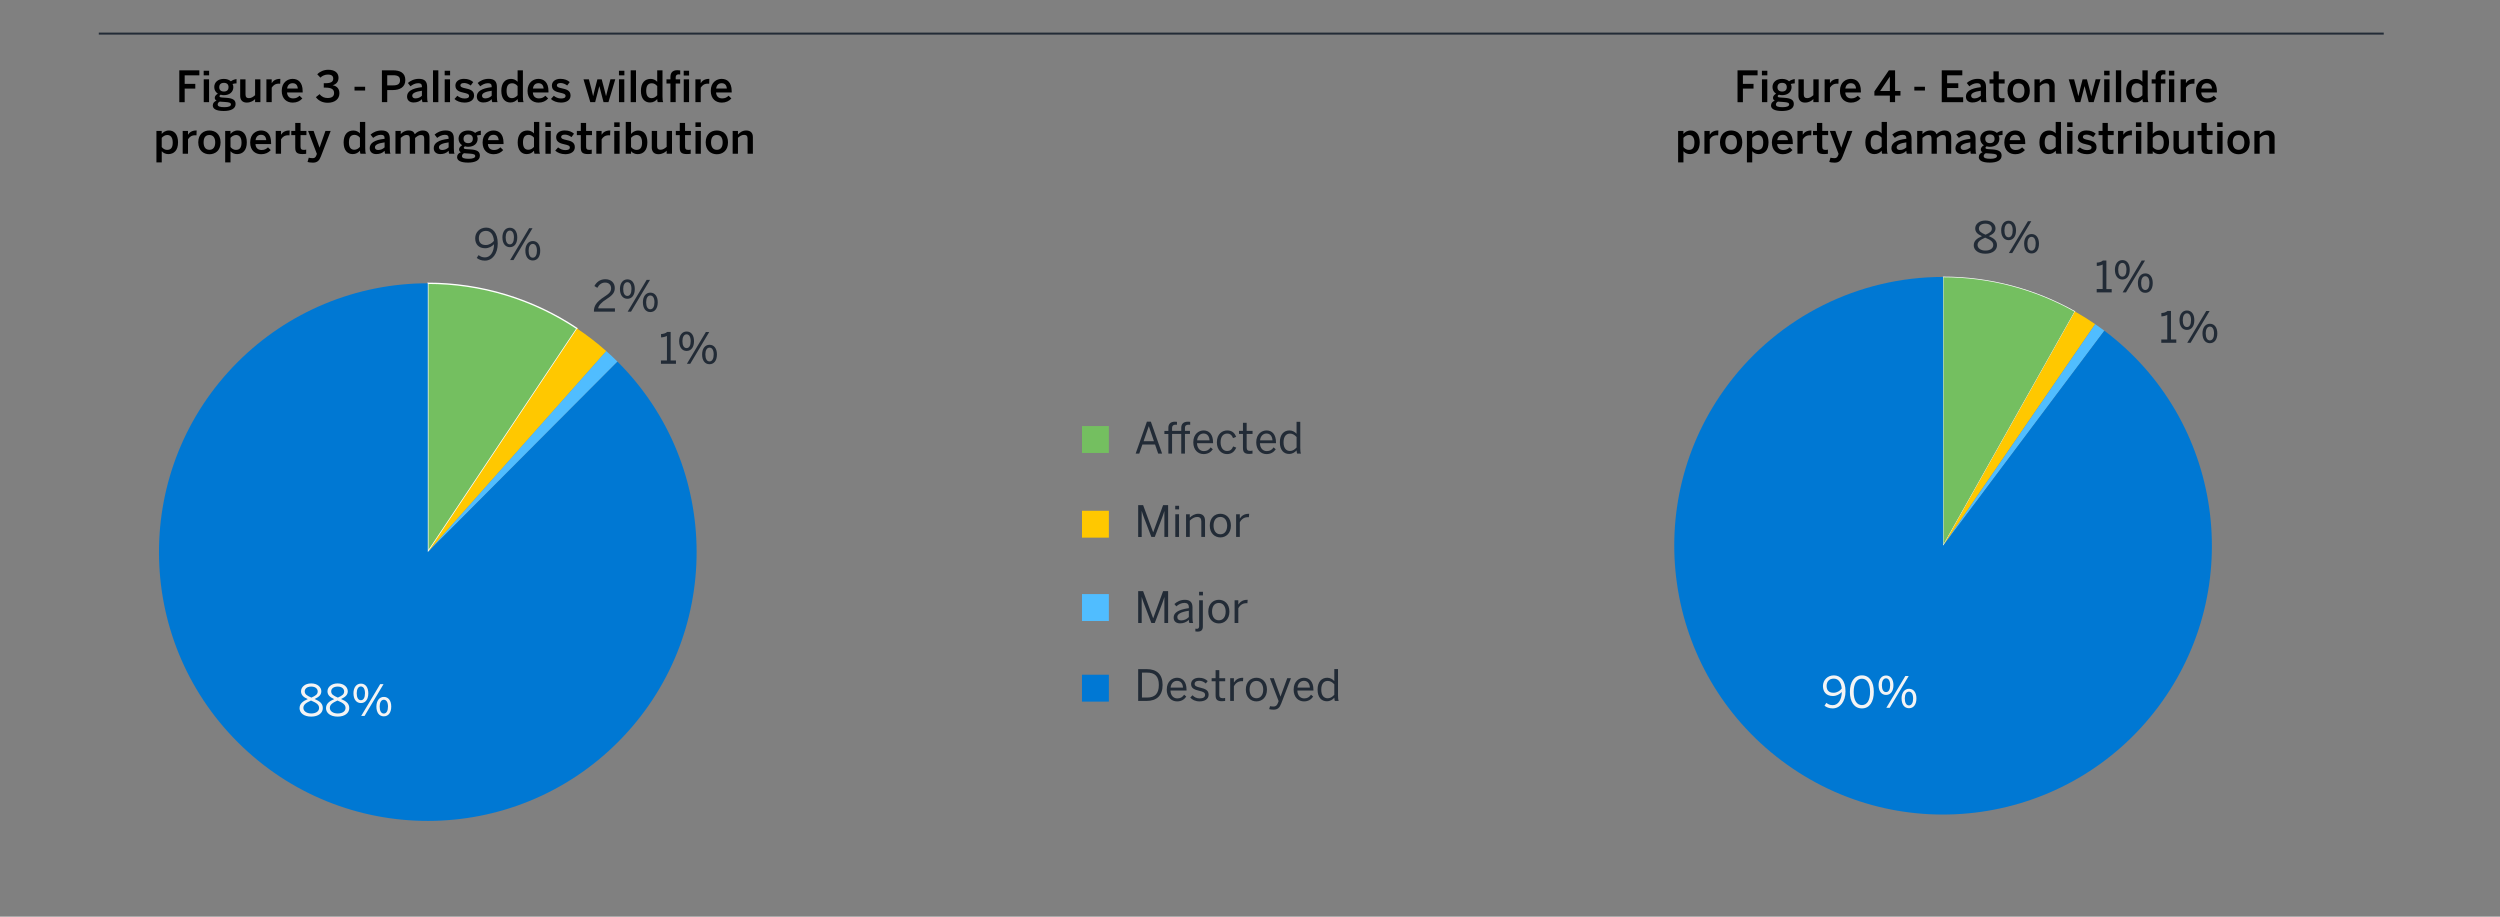 <?xml version="1.0" encoding="UTF-8"?><svg id="a" xmlns="http://www.w3.org/2000/svg" viewBox="0 0 930 341"><rect x="0" y="0" width="930" height="341" fill="#808080" stroke="none"/><defs><style>.b{fill:#222b36;}.c,.d{fill:#74bf60;}.e{fill:#0078d3;}.e,.f,.g,.d{fill-rule:evenodd;}.h{stroke-width:.25px;}.h,.i,.j,.k{fill:none;}.h,.j{stroke:#fff;stroke-linejoin:round;}.j{stroke-width:.5px;}.f,.l{fill:#50bdff;}.g,.m{fill:#ffc800;}.k{stroke:#222b36;stroke-miterlimit:10;stroke-width:.75px;}.n{fill:#0078d4;}.o{fill:#f4f4f4;}</style></defs><rect class="i" x="9.16" y="26.16" width="319.84" height="51.84"/><path d="M66.7,38v-11.84h7.46v1.86h-5.46v3.17h3.95v1.78h-3.95v5.04h-2Z"/><path d="M75.77,28.03v-1.71h2.02v1.71h-2.02ZM75.79,38v-8.5h1.98v8.5h-1.98Z"/><path d="M79.16,39.22c0-.85.53-1.46,1.39-1.79-.43-.22-.66-.58-.66-1.04,0-.64.51-1.17,1.15-1.55-.86-.54-1.34-1.41-1.34-2.45,0-1.74,1.34-3.04,3.57-3.04,1.17,0,2.03.38,2.61.9.54-.43,1.41-.77,2.11-.83v1.6c-.38,0-.93.05-1.49.22.19.3.3.7.3,1.15,0,1.78-1.33,3.02-3.54,3.02-.48,0-.77-.06-1.18-.18-.26.14-.43.32-.43.54,0,.34.22.45.98.51l1.5.1c2.51.16,3.51.83,3.51,2.32,0,1.75-1.76,2.59-4.39,2.59-2.93,0-4.1-.85-4.1-2.08ZM85.9,38.88c0-.61-.43-.83-2.16-.94l-1.47-.1c-.18,0-.34-.02-.51-.05-.56.26-.78.66-.78,1.09,0,.75.86.99,2.59.99,1.44,0,2.34-.38,2.34-.99ZM85.02,32.45c0-1.06-.61-1.63-1.73-1.63s-1.73.59-1.73,1.63.66,1.6,1.74,1.6,1.71-.56,1.71-1.6Z"/><path d="M89.35,35.6v-6.1h1.98v5.63c0,.94.4,1.38,1.26,1.38s1.58-.45,2.3-1.1v-5.91h1.98v8.5h-1.98v-1.15c-.54.58-1.57,1.31-3.1,1.31s-2.45-.88-2.45-2.56Z"/><path d="M99.1,38v-8.5h1.97v1.39h.03c.53-.85,1.44-1.55,3.06-1.55h.13l-.06,1.81c-.1-.02-.42-.03-.53-.03-1.26,0-2.06.59-2.62,1.5v5.38h-1.97Z"/><path d="M104.81,33.76c0-3.23,2.29-4.42,4.05-4.42,1.9,0,3.73,1.14,3.73,4.59v.46h-5.81c.08,1.54,1.02,2.21,2.27,2.21,1.1,0,1.74-.37,2.38-.99l1.04,1.02c-.88.98-2.05,1.54-3.57,1.54-2.13,0-4.1-1.3-4.1-4.42ZM110.78,32.93c-.11-1.3-.75-1.98-1.94-1.98-.96,0-1.84.54-2.03,1.98h3.97Z"/><path d="M117.51,36.14l1.39-1.12c.82,1.07,1.84,1.44,2.98,1.44,1.46,0,2.4-.56,2.4-1.82,0-1.49-1.07-2.05-3.3-2.05h-.54v-1.63h.59c2.32,0,2.93-.69,2.93-1.73,0-.94-.56-1.49-2.03-1.49-1.01,0-2.03.42-2.74,1.14l-1.17-1.25c.98-1.02,2.46-1.68,4.1-1.68,2.54,0,3.81,1.23,3.81,2.99,0,1.42-.8,2.4-2.18,2.77,1.74.35,2.51,1.42,2.51,3.01,0,2.13-1.71,3.51-4.35,3.51-1.87,0-3.39-.72-4.4-2.08Z"/><path d="M131.88,33.68v-1.41h3.95v1.41h-3.95Z"/><path d="M142.07,38v-11.84h4.15c2.56,0,4.56.9,4.56,3.63s-2.19,3.71-4.63,3.71h-2.1v4.5h-1.98ZM144.06,31.76h2.19c1.76,0,2.56-.54,2.56-1.9s-.8-1.87-2.58-1.87h-2.18v3.78Z"/><path d="M151.42,35.95c0-1.84,1.57-3.07,5.54-3.52v-.26c0-.85-.45-1.22-1.39-1.22-1.18,0-2.15.58-2.87,1.15l-.96-1.23c.91-.83,2.34-1.54,4.1-1.54,2.27,0,3.06,1.09,3.06,3.07v3.51c0,1.02.06,1.65.24,2.08h-1.98c-.11-.35-.19-.61-.19-1.09-.86.88-1.87,1.22-3.14,1.22-1.38,0-2.4-.77-2.4-2.18ZM156.95,35.63v-1.87c-2.35.32-3.6.9-3.6,1.82,0,.67.46,1.02,1.18,1.02,1.01,0,1.79-.38,2.42-.98Z"/><path d="M161.08,38v-11.84h1.98v11.84h-1.98Z"/><path d="M165.42,28.03v-1.71h2.02v1.71h-2.02ZM165.43,38v-8.5h1.98v8.5h-1.98Z"/><path d="M169.06,36.83l1.07-1.2c.64.54,1.58,1.01,2.67,1.01s1.7-.27,1.7-.98-.86-.9-1.89-1.14c-1.46-.34-3.2-.72-3.2-2.69,0-1.49,1.28-2.5,3.15-2.5,1.62,0,2.61.46,3.49,1.2l-.94,1.28c-.62-.51-1.63-.93-2.4-.93-1.09,0-1.44.38-1.44.86,0,.69.85.9,1.86,1.12,1.46.32,3.23.69,3.23,2.67,0,1.79-1.62,2.63-3.55,2.63-1.57,0-2.98-.56-3.75-1.34Z"/><path d="M177.37,35.95c0-1.84,1.57-3.07,5.54-3.52v-.26c0-.85-.45-1.22-1.39-1.22-1.18,0-2.15.58-2.87,1.15l-.96-1.23c.91-.83,2.34-1.54,4.1-1.54,2.27,0,3.06,1.09,3.06,3.07v3.51c0,1.02.06,1.65.24,2.08h-1.98c-.11-.35-.19-.61-.19-1.09-.86.88-1.87,1.22-3.14,1.22-1.38,0-2.4-.77-2.4-2.18ZM182.91,35.63v-1.87c-2.35.32-3.6.9-3.6,1.82,0,.67.46,1.02,1.18,1.02,1.01,0,1.79-.38,2.42-.98Z"/><path d="M186.49,33.78c0-2.95,1.46-4.43,3.63-4.43.91,0,1.81.37,2.43,1.07v-4.26h1.97v9.76c0,1.02.06,1.65.26,2.08h-2.03c-.11-.24-.19-.72-.19-1.15-.62.72-1.44,1.28-2.71,1.28-1.94,0-3.36-1.41-3.36-4.35ZM192.55,35.44v-3.41c-.53-.69-1.3-1.06-2-1.06-1.49,0-2.1.96-2.1,2.85s.77,2.69,2.03,2.69c.82,0,1.6-.51,2.06-1.07Z"/><path d="M196.25,33.76c0-3.23,2.29-4.42,4.05-4.42,1.9,0,3.73,1.14,3.73,4.59v.46h-5.81c.08,1.54,1.02,2.21,2.27,2.21,1.1,0,1.74-.37,2.38-.99l1.04,1.02c-.88.98-2.05,1.54-3.57,1.54-2.13,0-4.1-1.3-4.1-4.42ZM202.22,32.93c-.11-1.3-.75-1.98-1.94-1.98-.96,0-1.84.54-2.03,1.98h3.97Z"/><path d="M204.95,36.83l1.07-1.2c.64.54,1.58,1.01,2.67,1.01s1.7-.27,1.7-.98-.86-.9-1.89-1.14c-1.46-.34-3.2-.72-3.2-2.69,0-1.49,1.28-2.5,3.15-2.5,1.62,0,2.61.46,3.49,1.2l-.94,1.28c-.62-.51-1.63-.93-2.4-.93-1.09,0-1.44.38-1.44.86,0,.69.85.9,1.86,1.12,1.46.32,3.23.69,3.23,2.67,0,1.79-1.62,2.63-3.55,2.63-1.57,0-2.98-.56-3.75-1.34Z"/><path d="M219.59,38l-2.53-8.5h2l.93,3.52c.26.96.42,1.62.64,2.71h.03c.26-1.15.4-1.76.67-2.74l.9-3.49h1.6l.94,3.55c.27.94.42,1.58.66,2.67h.03c.26-1.1.4-1.71.67-2.64l.96-3.59h1.79l-2.53,8.5h-1.84l-1.54-5.91h-.03l-1.54,5.91h-1.82Z"/><path d="M230.25,28.03v-1.71h2.02v1.71h-2.02ZM230.26,38v-8.5h1.98v8.5h-1.98Z"/><path d="M234.61,38v-11.84h1.98v11.84h-1.98Z"/><path d="M238.42,33.78c0-2.95,1.46-4.43,3.63-4.43.91,0,1.81.37,2.43,1.07v-4.26h1.97v9.76c0,1.02.06,1.65.26,2.08h-2.03c-.11-.24-.19-.72-.19-1.15-.62.72-1.44,1.28-2.71,1.28-1.94,0-3.36-1.41-3.36-4.35ZM244.49,35.44v-3.41c-.53-.69-1.3-1.06-2-1.06-1.49,0-2.1.96-2.1,2.85s.77,2.69,2.03,2.69c.82,0,1.6-.51,2.06-1.07Z"/><path d="M249.4,38v-6.93h-1.47v-1.57h1.47v-.86c0-1.42.66-2.53,2.54-2.53.38,0,.96.06,1.1.08v1.52c-.14-.03-.42-.05-.59-.05-.7,0-1.09.37-1.09,1.1v.74h1.66v1.57h-1.66v6.93h-1.97ZM254.34,28.11v-1.79h2v1.79h-2ZM254.36,38v-8.5h1.97v8.5h-1.97Z"/><path d="M258.69,38v-8.5h1.97v1.39h.03c.53-.85,1.44-1.55,3.06-1.55h.13l-.06,1.81c-.1-.02-.42-.03-.53-.03-1.26,0-2.06.59-2.62,1.5v5.38h-1.97Z"/><path d="M264.41,33.76c0-3.23,2.29-4.42,4.05-4.42,1.9,0,3.73,1.14,3.73,4.59v.46h-5.81c.08,1.54,1.02,2.21,2.27,2.21,1.1,0,1.74-.37,2.38-.99l1.04,1.02c-.88.98-2.05,1.54-3.57,1.54-2.13,0-4.1-1.3-4.1-4.42ZM270.38,32.93c-.11-1.3-.75-1.98-1.94-1.98-.96,0-1.84.54-2.03,1.98h3.97Z"/><path d="M58.19,60.4v-11.7h1.97v1.12c.56-.67,1.44-1.28,2.71-1.28,1.94,0,3.36,1.46,3.36,4.4s-1.46,4.39-3.63,4.39c-.91,0-1.81-.37-2.43-1.07v4.15h-1.97ZM64.25,52.96c0-1.79-.77-2.74-2.03-2.74-.82,0-1.6.51-2.06,1.07v3.41c.53.69,1.3,1.06,2,1.06,1.49,0,2.1-.91,2.1-2.8Z"/><path d="M67.96,57.2v-8.5h1.97v1.39h.03c.53-.85,1.44-1.55,3.06-1.55h.13l-.06,1.81c-.1-.02-.42-.03-.53-.03-1.26,0-2.06.59-2.62,1.5v5.38h-1.97Z"/><path d="M73.75,52.96c0-3.14,2.06-4.42,4.15-4.42s4.15,1.28,4.15,4.42-2.08,4.42-4.15,4.42-4.15-1.31-4.15-4.42ZM80.06,52.96c0-1.58-.67-2.74-2.16-2.74s-2.16,1.02-2.16,2.74c0,1.62.66,2.77,2.16,2.77,1.42,0,2.16-1.02,2.16-2.77Z"/><path d="M83.77,60.4v-11.7h1.97v1.12c.56-.67,1.44-1.28,2.71-1.28,1.94,0,3.36,1.46,3.36,4.4s-1.46,4.39-3.63,4.39c-.91,0-1.81-.37-2.43-1.07v4.15h-1.97ZM89.84,52.96c0-1.79-.77-2.74-2.03-2.74-.82,0-1.6.51-2.06,1.07v3.41c.53.69,1.3,1.06,2,1.06,1.49,0,2.1-.91,2.1-2.8Z"/><path d="M93.07,52.96c0-3.23,2.29-4.42,4.05-4.42,1.9,0,3.73,1.14,3.73,4.59v.46h-5.81c.08,1.54,1.02,2.21,2.27,2.21,1.1,0,1.74-.37,2.38-.99l1.04,1.02c-.88.98-2.05,1.54-3.57,1.54-2.13,0-4.1-1.3-4.1-4.42ZM99.04,52.13c-.11-1.3-.75-1.98-1.94-1.98-.96,0-1.84.54-2.03,1.98h3.97Z"/><path d="M102.57,57.2v-8.5h1.97v1.39h.03c.53-.85,1.44-1.55,3.06-1.55h.13l-.06,1.81c-.1-.02-.42-.03-.53-.03-1.26,0-2.06.59-2.62,1.5v5.38h-1.97Z"/><path d="M109.83,54.98v-4.71h-1.47v-1.57h1.47v-2.96h1.97v2.96h2.19v1.57h-2.19v4.21c0,.91.27,1.28,1.25,1.28.29,0,.66-.05.85-.11v1.55c-.21.05-.94.11-1.44.11-2.16,0-2.62-.8-2.62-2.34Z"/><path d="M114.41,60.24l.45-1.58c.24.06.75.18,1.44.18s1.07-.27,1.34-.96l.24-.62-3.27-8.55h2.05l2.19,6.19h.03l2.18-6.19h1.95l-3.62,9.43c-.56,1.49-1.3,2.37-2.98,2.37-1.01,0-1.6-.14-2.02-.26Z"/><path d="M127.83,52.98c0-2.95,1.46-4.43,3.63-4.43.91,0,1.81.37,2.43,1.07v-4.26h1.97v9.76c0,1.02.06,1.65.26,2.08h-2.03c-.11-.24-.19-.72-.19-1.15-.62.72-1.44,1.28-2.71,1.28-1.94,0-3.36-1.41-3.36-4.35ZM133.9,54.64v-3.41c-.53-.69-1.3-1.06-2-1.06-1.49,0-2.1.96-2.1,2.85s.77,2.69,2.03,2.69c.82,0,1.6-.51,2.06-1.07Z"/><path d="M137.53,55.15c0-1.84,1.57-3.07,5.54-3.52v-.26c0-.85-.45-1.22-1.39-1.22-1.18,0-2.15.58-2.87,1.15l-.96-1.23c.91-.83,2.34-1.54,4.1-1.54,2.27,0,3.06,1.09,3.06,3.07v3.51c0,1.02.06,1.65.24,2.08h-1.98c-.11-.35-.19-.61-.19-1.09-.86.88-1.87,1.22-3.14,1.22-1.38,0-2.4-.77-2.4-2.18ZM143.07,54.83v-1.87c-2.35.32-3.6.9-3.6,1.82,0,.67.46,1.02,1.18,1.02,1.01,0,1.79-.38,2.42-.98Z"/><path d="M147.11,57.2v-8.5h1.97v1.17c.66-.72,1.62-1.33,2.91-1.33,1.42,0,1.98.56,2.32,1.39.67-.74,1.68-1.39,2.98-1.39,1.73,0,2.48,1.04,2.48,2.56v6.1h-1.97v-5.6c0-.94-.27-1.38-1.2-1.38-.8,0-1.44.45-2.18,1.1v5.87h-1.97v-5.6c0-.94-.27-1.38-1.2-1.38-.78,0-1.44.45-2.18,1.1v5.87h-1.97Z"/><path d="M161.35,55.15c0-1.84,1.57-3.07,5.54-3.52v-.26c0-.85-.45-1.22-1.39-1.22-1.18,0-2.15.58-2.87,1.15l-.96-1.23c.91-.83,2.34-1.54,4.1-1.54,2.27,0,3.06,1.09,3.06,3.07v3.51c0,1.02.06,1.65.24,2.08h-1.98c-.11-.35-.19-.61-.19-1.09-.86.88-1.87,1.22-3.14,1.22-1.38,0-2.4-.77-2.4-2.18ZM166.89,54.83v-1.87c-2.35.32-3.6.9-3.6,1.82,0,.67.46,1.02,1.18,1.02,1.01,0,1.79-.38,2.42-.98Z"/><path d="M170.04,58.42c0-.85.53-1.46,1.39-1.79-.43-.22-.66-.58-.66-1.04,0-.64.51-1.17,1.15-1.55-.86-.54-1.34-1.41-1.34-2.45,0-1.74,1.34-3.04,3.57-3.04,1.17,0,2.03.38,2.61.9.54-.43,1.41-.77,2.11-.83v1.6c-.38,0-.93.05-1.49.22.19.3.3.7.3,1.15,0,1.78-1.33,3.02-3.54,3.02-.48,0-.77-.06-1.18-.18-.26.14-.43.32-.43.54,0,.34.22.45.98.51l1.5.1c2.51.16,3.51.83,3.51,2.32,0,1.75-1.76,2.59-4.39,2.59-2.93,0-4.1-.85-4.1-2.08ZM176.78,58.08c0-.61-.43-.83-2.16-.94l-1.47-.1c-.18,0-.34-.02-.51-.05-.56.26-.78.66-.78,1.09,0,.75.86.99,2.59.99,1.44,0,2.34-.38,2.34-.99ZM175.9,51.65c0-1.06-.61-1.63-1.73-1.63s-1.73.59-1.73,1.63.66,1.6,1.74,1.6,1.71-.56,1.71-1.6Z"/><path d="M179.53,52.96c0-3.23,2.29-4.42,4.05-4.42,1.9,0,3.73,1.14,3.73,4.59v.46h-5.81c.08,1.54,1.02,2.21,2.27,2.21,1.1,0,1.74-.37,2.38-.99l1.04,1.02c-.88.98-2.05,1.54-3.57,1.54-2.13,0-4.1-1.3-4.1-4.42ZM185.5,52.13c-.11-1.3-.75-1.98-1.94-1.98-.96,0-1.84.54-2.03,1.98h3.97Z"/><path d="M192.58,52.98c0-2.95,1.46-4.43,3.63-4.43.91,0,1.81.37,2.43,1.07v-4.26h1.97v9.76c0,1.02.06,1.65.26,2.08h-2.03c-.11-.24-.19-.72-.19-1.15-.62.72-1.44,1.28-2.71,1.28-1.94,0-3.36-1.41-3.36-4.35ZM198.65,54.64v-3.41c-.53-.69-1.3-1.06-2-1.06-1.49,0-2.1.96-2.1,2.85s.77,2.69,2.03,2.69c.82,0,1.6-.51,2.06-1.07Z"/><path d="M202.89,47.23v-1.71h2.02v1.71h-2.02ZM202.91,57.2v-8.5h1.98v8.5h-1.98Z"/><path d="M206.54,56.03l1.07-1.2c.64.54,1.58,1.01,2.67,1.01s1.7-.27,1.7-.98-.86-.9-1.89-1.14c-1.46-.34-3.2-.72-3.2-2.69,0-1.49,1.28-2.5,3.15-2.5,1.62,0,2.61.46,3.49,1.2l-.94,1.28c-.62-.51-1.63-.93-2.4-.93-1.09,0-1.44.38-1.44.86,0,.69.85.9,1.86,1.12,1.46.32,3.23.69,3.23,2.67,0,1.79-1.62,2.63-3.55,2.63-1.57,0-2.98-.56-3.75-1.34Z"/><path d="M216.06,54.98v-4.71h-1.47v-1.57h1.47v-2.96h1.97v2.96h2.19v1.57h-2.19v4.21c0,.91.27,1.28,1.25,1.28.29,0,.66-.05.85-.11v1.55c-.21.05-.94.11-1.44.11-2.16,0-2.62-.8-2.62-2.34Z"/><path d="M221.83,57.2v-8.5h1.97v1.39h.03c.53-.85,1.44-1.55,3.06-1.55h.13l-.06,1.81c-.1-.02-.42-.03-.53-.03-1.26,0-2.06.59-2.62,1.5v5.38h-1.97Z"/><path d="M228.49,47.23v-1.71h2.02v1.71h-2.02ZM228.51,57.2v-8.5h1.98v8.5h-1.98Z"/><path d="M234.75,56.26v.94h-1.97v-11.84h1.97v4.47c.56-.67,1.44-1.28,2.71-1.28,1.94,0,3.36,1.46,3.36,4.4s-1.46,4.39-3.63,4.39c-.91,0-1.81-.37-2.43-1.07ZM238.84,52.96c0-1.79-.77-2.74-2.03-2.74-.82,0-1.6.51-2.06,1.07v3.41c.53.69,1.3,1.06,2,1.06,1.49,0,2.1-.91,2.1-2.8Z"/><path d="M242.46,54.8v-6.1h1.98v5.63c0,.94.4,1.38,1.26,1.38s1.58-.45,2.3-1.1v-5.91h1.98v8.5h-1.98v-1.15c-.54.58-1.57,1.31-3.1,1.31s-2.45-.88-2.45-2.56Z"/><path d="M252.87,54.98v-4.71h-1.47v-1.57h1.47v-2.96h1.97v2.96h2.19v1.57h-2.19v4.21c0,.91.27,1.28,1.25,1.28.29,0,.66-.05.85-.11v1.55c-.21.05-.94.11-1.44.11-2.16,0-2.62-.8-2.62-2.34Z"/><path d="M258.71,47.23v-1.71h2.02v1.71h-2.02ZM258.73,57.2v-8.5h1.98v8.5h-1.98Z"/><path d="M262.52,52.96c0-3.14,2.06-4.42,4.15-4.42s4.15,1.28,4.15,4.42-2.08,4.42-4.15,4.42-4.15-1.31-4.15-4.42ZM268.83,52.96c0-1.58-.67-2.74-2.16-2.74s-2.16,1.02-2.16,2.74c0,1.62.66,2.77,2.16,2.77,1.42,0,2.16-1.02,2.16-2.77Z"/><path d="M272.55,57.2v-8.5h1.97v1.36c.64-.74,1.63-1.52,3.04-1.52,1.55,0,2.51.8,2.51,2.48v6.18h-1.97v-5.62c0-.93-.38-1.41-1.28-1.41s-1.58.43-2.3,1.1v5.92h-1.97Z"/><rect class="i" x="575.24" y="26.16" width="319.84" height="49.84"/><path d="M646.36,38v-11.84h7.46v1.86h-5.46v3.17h3.95v1.78h-3.95v5.04h-2Z"/><path d="M655.43,28.03v-1.71h2.02v1.71h-2.02ZM655.45,38v-8.5h1.98v8.5h-1.98Z"/><path d="M658.82,39.22c0-.85.53-1.46,1.39-1.79-.43-.22-.66-.58-.66-1.04,0-.64.51-1.17,1.15-1.55-.86-.54-1.34-1.41-1.34-2.45,0-1.74,1.34-3.04,3.57-3.04,1.17,0,2.03.38,2.61.9.54-.43,1.41-.77,2.11-.83v1.6c-.38,0-.93.05-1.49.22.19.3.3.7.3,1.15,0,1.78-1.33,3.02-3.54,3.02-.48,0-.77-.06-1.18-.18-.26.14-.43.32-.43.54,0,.34.22.45.98.51l1.5.1c2.51.16,3.51.83,3.51,2.32,0,1.75-1.76,2.59-4.39,2.59-2.93,0-4.1-.85-4.1-2.08ZM665.56,38.88c0-.61-.43-.83-2.16-.94l-1.47-.1c-.18,0-.34-.02-.51-.05-.56.26-.78.66-.78,1.09,0,.75.86.99,2.59.99,1.44,0,2.34-.38,2.34-.99ZM664.68,32.45c0-1.06-.61-1.63-1.73-1.63s-1.73.59-1.73,1.63.66,1.6,1.75,1.6,1.71-.56,1.71-1.6Z"/><path d="M669.02,35.6v-6.1h1.99v5.63c0,.94.4,1.38,1.26,1.38s1.58-.45,2.3-1.1v-5.91h1.98v8.5h-1.98v-1.15c-.54.58-1.57,1.31-3.11,1.31s-2.45-.88-2.45-2.56Z"/><path d="M678.76,38v-8.5h1.97v1.39h.03c.53-.85,1.44-1.55,3.06-1.55h.13l-.06,1.81c-.1-.02-.42-.03-.53-.03-1.26,0-2.06.59-2.62,1.5v5.38h-1.97Z"/><path d="M684.47,33.76c0-3.23,2.29-4.42,4.05-4.42,1.9,0,3.73,1.14,3.73,4.59v.46h-5.81c.08,1.54,1.02,2.21,2.27,2.21,1.1,0,1.74-.37,2.38-.99l1.04,1.02c-.88.98-2.05,1.54-3.57,1.54-2.13,0-4.1-1.3-4.1-4.42ZM690.44,32.93c-.11-1.3-.75-1.98-1.94-1.98-.96,0-1.84.54-2.03,1.98h3.97Z"/><path d="M703.03,38v-2.43h-5.76v-1.57l5.39-7.84h2.31v7.68h2v1.73h-2v2.43h-1.94ZM699.43,33.84h3.6v-5.3h-.03l-3.57,5.3Z"/><path d="M712.13,33.68v-1.41h3.95v1.41h-3.95Z"/><path d="M722.33,38v-11.84h7.65v1.86h-5.65v2.95h4.15v1.78h-4.15v3.44h5.97v1.82h-7.97Z"/><path d="M731.32,35.95c0-1.84,1.57-3.07,5.54-3.52v-.26c0-.85-.45-1.22-1.39-1.22-1.18,0-2.15.58-2.87,1.15l-.96-1.23c.91-.83,2.34-1.54,4.1-1.54,2.27,0,3.06,1.09,3.06,3.07v3.51c0,1.02.06,1.65.24,2.08h-1.99c-.11-.35-.19-.61-.19-1.09-.87.88-1.87,1.22-3.14,1.22-1.38,0-2.4-.77-2.4-2.18ZM736.86,35.63v-1.87c-2.35.32-3.6.9-3.6,1.82,0,.67.46,1.02,1.18,1.02,1.01,0,1.79-.38,2.42-.98Z"/><path d="M741.57,35.78v-4.71h-1.47v-1.57h1.47v-2.96h1.97v2.96h2.19v1.57h-2.19v4.21c0,.91.27,1.28,1.25,1.28.29,0,.66-.05.85-.11v1.55c-.21.05-.94.11-1.44.11-2.16,0-2.62-.8-2.62-2.34Z"/><path d="M746.79,33.76c0-3.14,2.06-4.42,4.15-4.42s4.15,1.28,4.15,4.42-2.08,4.42-4.15,4.42-4.15-1.31-4.15-4.42ZM753.1,33.76c0-1.58-.67-2.74-2.16-2.74s-2.16,1.02-2.16,2.74c0,1.62.66,2.77,2.16,2.77,1.42,0,2.16-1.02,2.16-2.77Z"/><path d="M756.82,38v-8.5h1.97v1.36c.64-.74,1.63-1.52,3.04-1.52,1.55,0,2.51.8,2.51,2.48v6.18h-1.97v-5.62c0-.93-.38-1.41-1.28-1.41s-1.58.43-2.3,1.1v5.92h-1.97Z"/><path d="M772.09,38l-2.53-8.5h2l.93,3.52c.26.96.42,1.62.64,2.71h.03c.26-1.15.4-1.76.67-2.74l.9-3.49h1.6l.94,3.55c.27.94.42,1.58.66,2.67h.03c.26-1.1.4-1.71.67-2.64l.96-3.59h1.79l-2.53,8.5h-1.84l-1.54-5.91h-.03l-1.54,5.91h-1.83Z"/><path d="M782.74,28.03v-1.71h2.02v1.71h-2.02ZM782.76,38v-8.5h1.98v8.5h-1.98Z"/><path d="M787.11,38v-11.84h1.98v11.84h-1.98Z"/><path d="M790.92,33.78c0-2.95,1.46-4.43,3.63-4.43.91,0,1.81.37,2.43,1.07v-4.26h1.97v9.76c0,1.02.06,1.65.26,2.08h-2.03c-.11-.24-.19-.72-.19-1.15-.62.72-1.44,1.28-2.71,1.28-1.94,0-3.36-1.41-3.36-4.35ZM796.98,35.44v-3.41c-.53-.69-1.3-1.06-2-1.06-1.49,0-2.1.96-2.1,2.85s.77,2.69,2.03,2.69c.82,0,1.6-.51,2.06-1.07Z"/><path d="M801.89,38v-6.93h-1.47v-1.57h1.47v-.86c0-1.42.66-2.53,2.54-2.53.38,0,.96.06,1.1.08v1.52c-.14-.03-.42-.05-.59-.05-.7,0-1.09.37-1.09,1.1v.74h1.67v1.57h-1.67v6.93h-1.97ZM806.84,28.11v-1.79h2v1.79h-2ZM806.86,38v-8.5h1.97v8.5h-1.97Z"/><path d="M811.19,38v-8.5h1.97v1.39h.03c.53-.85,1.44-1.55,3.06-1.55h.13l-.06,1.81c-.1-.02-.42-.03-.53-.03-1.26,0-2.07.59-2.62,1.5v5.38h-1.97Z"/><path d="M816.9,33.76c0-3.23,2.29-4.42,4.05-4.42,1.91,0,3.73,1.14,3.73,4.59v.46h-5.81c.08,1.54,1.02,2.21,2.27,2.21,1.1,0,1.75-.37,2.38-.99l1.04,1.02c-.88.98-2.05,1.54-3.57,1.54-2.13,0-4.1-1.3-4.1-4.42ZM822.87,32.93c-.11-1.3-.75-1.98-1.94-1.98-.96,0-1.84.54-2.03,1.98h3.97Z"/><path d="M624.26,60.4v-11.7h1.97v1.12c.56-.67,1.44-1.28,2.71-1.28,1.94,0,3.36,1.46,3.36,4.4s-1.46,4.39-3.63,4.39c-.91,0-1.81-.37-2.43-1.07v4.15h-1.97ZM630.33,52.96c0-1.79-.77-2.74-2.03-2.74-.82,0-1.6.51-2.07,1.07v3.41c.53.69,1.3,1.06,2,1.06,1.49,0,2.1-.91,2.1-2.8Z"/><path d="M634.04,57.2v-8.5h1.97v1.39h.03c.53-.85,1.44-1.55,3.06-1.55h.13l-.06,1.81c-.1-.02-.42-.03-.53-.03-1.26,0-2.07.59-2.62,1.5v5.38h-1.97Z"/><path d="M639.83,52.96c0-3.14,2.07-4.42,4.15-4.42s4.15,1.28,4.15,4.42-2.08,4.42-4.15,4.42-4.15-1.31-4.15-4.42ZM646.14,52.96c0-1.58-.67-2.74-2.16-2.74s-2.16,1.02-2.16,2.74c0,1.62.66,2.77,2.16,2.77,1.42,0,2.16-1.02,2.16-2.77Z"/><path d="M649.85,60.4v-11.7h1.97v1.12c.56-.67,1.44-1.28,2.71-1.28,1.94,0,3.36,1.46,3.36,4.4s-1.46,4.39-3.63,4.39c-.91,0-1.81-.37-2.43-1.07v4.15h-1.97ZM655.92,52.96c0-1.79-.77-2.74-2.03-2.74-.82,0-1.6.51-2.07,1.07v3.41c.53.69,1.3,1.06,2,1.06,1.49,0,2.1-.91,2.1-2.8Z"/><path d="M659.14,52.96c0-3.23,2.29-4.42,4.05-4.42,1.9,0,3.73,1.14,3.73,4.59v.46h-5.81c.08,1.54,1.02,2.21,2.27,2.21,1.1,0,1.74-.37,2.38-.99l1.04,1.02c-.88.98-2.05,1.54-3.57,1.54-2.13,0-4.1-1.3-4.1-4.42ZM665.12,52.13c-.11-1.3-.75-1.98-1.94-1.98-.96,0-1.84.54-2.03,1.98h3.97Z"/><path d="M668.65,57.2v-8.5h1.97v1.39h.03c.53-.85,1.44-1.55,3.06-1.55h.13l-.06,1.81c-.1-.02-.42-.03-.53-.03-1.26,0-2.06.59-2.62,1.5v5.38h-1.97Z"/><path d="M675.91,54.98v-4.71h-1.47v-1.57h1.47v-2.96h1.97v2.96h2.19v1.57h-2.19v4.21c0,.91.27,1.28,1.25,1.28.29,0,.66-.05.85-.11v1.55c-.21.05-.94.11-1.44.11-2.16,0-2.62-.8-2.62-2.34Z"/><path d="M680.49,60.24l.45-1.58c.24.06.75.18,1.44.18s1.07-.27,1.34-.96l.24-.62-3.27-8.55h2.05l2.19,6.19h.03l2.18-6.19h1.95l-3.62,9.43c-.56,1.49-1.3,2.37-2.98,2.37-1.01,0-1.6-.14-2.02-.26Z"/><path d="M693.91,52.98c0-2.95,1.46-4.43,3.63-4.43.91,0,1.81.37,2.43,1.07v-4.26h1.97v9.76c0,1.02.06,1.65.26,2.08h-2.03c-.11-.24-.19-.72-.19-1.15-.62.72-1.44,1.28-2.71,1.28-1.94,0-3.36-1.41-3.36-4.35ZM699.98,54.64v-3.41c-.53-.69-1.3-1.06-2-1.06-1.49,0-2.1.96-2.1,2.85s.77,2.69,2.03,2.69c.82,0,1.6-.51,2.06-1.07Z"/><path d="M703.61,55.15c0-1.84,1.57-3.07,5.54-3.52v-.26c0-.85-.45-1.22-1.39-1.22-1.18,0-2.15.58-2.87,1.15l-.96-1.23c.91-.83,2.34-1.54,4.1-1.54,2.27,0,3.06,1.09,3.06,3.07v3.51c0,1.02.06,1.65.24,2.08h-1.99c-.11-.35-.19-.61-.19-1.09-.87.88-1.87,1.22-3.14,1.22-1.38,0-2.4-.77-2.4-2.18ZM709.15,54.83v-1.87c-2.35.32-3.6.9-3.6,1.82,0,.67.46,1.02,1.18,1.02,1.01,0,1.79-.38,2.42-.98Z"/><path d="M713.19,57.2v-8.5h1.97v1.17c.66-.72,1.62-1.33,2.91-1.33,1.42,0,1.98.56,2.32,1.39.67-.74,1.68-1.39,2.98-1.39,1.73,0,2.48,1.04,2.48,2.56v6.1h-1.97v-5.6c0-.94-.27-1.38-1.2-1.38-.8,0-1.44.45-2.18,1.1v5.87h-1.97v-5.6c0-.94-.27-1.38-1.2-1.38-.78,0-1.44.45-2.18,1.1v5.87h-1.97Z"/><path d="M727.43,55.15c0-1.84,1.57-3.07,5.54-3.52v-.26c0-.85-.45-1.22-1.39-1.22-1.18,0-2.15.58-2.87,1.15l-.96-1.23c.91-.83,2.34-1.54,4.1-1.54,2.27,0,3.06,1.09,3.06,3.07v3.51c0,1.02.06,1.65.24,2.08h-1.99c-.11-.35-.19-.61-.19-1.09-.87.88-1.87,1.22-3.14,1.22-1.38,0-2.4-.77-2.4-2.18ZM732.97,54.83v-1.87c-2.35.32-3.6.9-3.6,1.82,0,.67.46,1.02,1.18,1.02,1.01,0,1.79-.38,2.42-.98Z"/><path d="M736.12,58.42c0-.85.53-1.46,1.39-1.79-.43-.22-.66-.58-.66-1.04,0-.64.51-1.17,1.15-1.55-.86-.54-1.34-1.41-1.34-2.45,0-1.74,1.34-3.04,3.57-3.04,1.17,0,2.03.38,2.61.9.54-.43,1.41-.77,2.11-.83v1.6c-.38,0-.93.05-1.49.22.19.3.3.7.3,1.15,0,1.78-1.33,3.02-3.54,3.02-.48,0-.77-.06-1.18-.18-.26.14-.43.32-.43.54,0,.34.22.45.98.51l1.5.1c2.51.16,3.51.83,3.51,2.32,0,1.75-1.76,2.59-4.39,2.59-2.93,0-4.1-.85-4.1-2.08ZM742.86,58.08c0-.61-.43-.83-2.16-.94l-1.47-.1c-.18,0-.34-.02-.51-.05-.56.26-.78.66-.78,1.09,0,.75.86.99,2.59.99,1.44,0,2.34-.38,2.34-.99ZM741.98,51.65c0-1.06-.61-1.63-1.73-1.63s-1.73.59-1.73,1.63.66,1.6,1.75,1.6,1.71-.56,1.71-1.6Z"/><path d="M745.61,52.96c0-3.23,2.29-4.42,4.05-4.42,1.9,0,3.73,1.14,3.73,4.59v.46h-5.81c.08,1.54,1.02,2.21,2.27,2.21,1.1,0,1.74-.37,2.38-.99l1.04,1.02c-.88.98-2.05,1.54-3.57,1.54-2.13,0-4.1-1.3-4.1-4.42ZM751.58,52.13c-.11-1.3-.75-1.98-1.94-1.98-.96,0-1.84.54-2.03,1.98h3.97Z"/><path d="M758.66,52.98c0-2.95,1.46-4.43,3.63-4.43.91,0,1.81.37,2.43,1.07v-4.26h1.97v9.76c0,1.02.06,1.65.26,2.08h-2.03c-.11-.24-.19-.72-.19-1.15-.62.72-1.44,1.28-2.71,1.28-1.94,0-3.36-1.41-3.36-4.35ZM764.73,54.64v-3.41c-.53-.69-1.3-1.06-2-1.06-1.49,0-2.1.96-2.1,2.85s.77,2.69,2.03,2.69c.82,0,1.6-.51,2.06-1.07Z"/><path d="M768.97,47.23v-1.71h2.02v1.71h-2.02ZM768.98,57.2v-8.5h1.98v8.5h-1.98Z"/><path d="M772.62,56.03l1.07-1.2c.64.54,1.58,1.01,2.67,1.01s1.7-.27,1.7-.98-.86-.9-1.89-1.14c-1.46-.34-3.2-.72-3.2-2.69,0-1.49,1.28-2.5,3.15-2.5,1.62,0,2.61.46,3.49,1.2l-.94,1.28c-.62-.51-1.63-.93-2.4-.93-1.09,0-1.44.38-1.44.86,0,.69.85.9,1.86,1.12,1.46.32,3.23.69,3.23,2.67,0,1.79-1.62,2.63-3.55,2.63-1.57,0-2.98-.56-3.75-1.34Z"/><path d="M782.14,54.98v-4.71h-1.47v-1.57h1.47v-2.96h1.97v2.96h2.19v1.57h-2.19v4.21c0,.91.27,1.28,1.25,1.28.29,0,.66-.05.85-.11v1.55c-.21.05-.94.11-1.44.11-2.16,0-2.62-.8-2.62-2.34Z"/><path d="M787.91,57.2v-8.5h1.97v1.39h.03c.53-.85,1.44-1.55,3.06-1.55h.13l-.06,1.81c-.1-.02-.42-.03-.53-.03-1.26,0-2.06.59-2.62,1.5v5.38h-1.97Z"/><path d="M794.57,47.23v-1.71h2.02v1.71h-2.02ZM794.58,57.2v-8.5h1.99v8.5h-1.99Z"/><path d="M800.82,56.26v.94h-1.97v-11.84h1.97v4.47c.56-.67,1.44-1.28,2.71-1.28,1.94,0,3.36,1.46,3.36,4.4s-1.46,4.39-3.63,4.39c-.91,0-1.81-.37-2.43-1.07ZM804.92,52.96c0-1.79-.77-2.74-2.03-2.74-.82,0-1.6.51-2.07,1.07v3.41c.53.69,1.3,1.06,2,1.06,1.49,0,2.1-.91,2.1-2.8Z"/><path d="M808.54,54.8v-6.1h1.99v5.63c0,.94.4,1.38,1.26,1.38s1.58-.45,2.3-1.1v-5.91h1.98v8.5h-1.98v-1.15c-.54.58-1.57,1.31-3.11,1.31s-2.45-.88-2.45-2.56Z"/><path d="M818.95,54.98v-4.71h-1.47v-1.57h1.47v-2.96h1.97v2.96h2.19v1.57h-2.19v4.21c0,.91.27,1.28,1.25,1.28.29,0,.66-.05.85-.11v1.55c-.21.05-.94.11-1.44.11-2.16,0-2.62-.8-2.62-2.34Z"/><path d="M824.79,47.23v-1.71h2.02v1.71h-2.02ZM824.81,57.2v-8.5h1.99v8.5h-1.99Z"/><path d="M828.6,52.96c0-3.14,2.07-4.42,4.15-4.42s4.15,1.28,4.15,4.42-2.08,4.42-4.15,4.42-4.15-1.31-4.15-4.42ZM834.91,52.96c0-1.58-.67-2.74-2.16-2.74s-2.16,1.02-2.16,2.74c0,1.62.66,2.77,2.16,2.77,1.42,0,2.16-1.02,2.16-2.77Z"/><path d="M838.63,57.2v-8.5h1.97v1.36c.64-.74,1.63-1.52,3.04-1.52,1.55,0,2.51.8,2.51,2.48v6.18h-1.97v-5.62c0-.93-.38-1.41-1.28-1.41s-1.58.43-2.3,1.1v5.92h-1.97Z"/><line class="k" x1="36.75" y1="12.5" x2="886.75" y2="12.5"/><path class="d" d="M159.14,105.38c19.76,0,39.08,5.85,55.52,16.83l-55.52,83.17v-100h0Z"/><path class="j" d="M159.14,105.38c19.76,0,39.08,5.85,55.52,16.83l-55.52,83.17v-100h0Z"/><path class="g" d="M214.66,122.21c3.82,2.55,7.46,5.36,10.89,8.41l-66.4,74.77,55.52-83.17h0Z"/><path class="f" d="M225.55,130.61c1.42,1.27,2.81,2.57,4.16,3.92l-70.57,70.85,66.4-74.77h0Z"/><path class="e" d="M159.14,205.38l70.57-70.85h0c39.13,38.97,39.26,102.29.28,141.42-38.97,39.13-102.29,39.26-141.42.28-39.13-38.97-39.26-102.29-.28-141.42,18.77-18.84,44.26-29.43,70.85-29.43"/><path class="b" d="M177.35,95.94l.69-1.04c.64.5,1.3.85,2.38.85,2.05,0,3.33-2.08,3.36-4.9-.77.8-1.86,1.5-3.3,1.5-2.4,0-3.71-1.49-3.71-3.71s1.7-3.97,4.08-3.97,4.31,1.9,4.31,5.94c0,3.81-2.03,6.35-4.79,6.35-1.36,0-2.37-.46-3.03-1.02ZM183.75,89.59c-.21-2.59-1.42-3.7-2.98-3.7s-2.64.99-2.64,2.72c0,1.47.72,2.54,2.58,2.54,1.23,0,2.38-.69,3.04-1.57Z"/><path class="b" d="M186.89,88.37c0-2.22,1.09-3.65,2.79-3.65s2.74,1.41,2.74,3.6-1.01,3.63-2.75,3.63-2.77-1.46-2.77-3.59ZM191.19,88.36c0-1.57-.54-2.58-1.54-2.58s-1.54,1.07-1.54,2.54c0,1.57.53,2.58,1.55,2.58s1.52-1.07,1.52-2.54ZM189.77,96.74l7.07-11.84h1.25l-7.07,11.84h-1.25ZM195.43,93.32c0-2.23,1.09-3.65,2.79-3.65s2.74,1.41,2.74,3.6-1.02,3.63-2.77,3.63-2.75-1.47-2.75-3.59ZM199.74,93.29c0-1.57-.54-2.56-1.55-2.56s-1.54,1.07-1.54,2.54c0,1.57.53,2.59,1.55,2.59s1.54-1.1,1.54-2.58Z"/><path class="b" d="M220.94,115.94v-.26c0-1.71.77-3.31,3.89-5.31,1.78-1.14,2.5-1.86,2.5-3.12s-.82-2.13-2.23-2.13c-1.22,0-2.19.67-2.9,1.95l-1.09-.67c.86-1.57,2.21-2.53,4.05-2.53,2.19,0,3.54,1.34,3.54,3.28,0,1.55-.7,2.61-2.98,4.05-2.06,1.31-3.07,2.48-3.2,3.49h6.24v1.25h-7.83Z"/><path class="b" d="M230.61,107.57c0-2.22,1.09-3.65,2.79-3.65s2.74,1.41,2.74,3.6-1.01,3.63-2.75,3.63-2.77-1.46-2.77-3.59ZM234.91,107.55c0-1.57-.54-2.58-1.54-2.58s-1.54,1.07-1.54,2.54c0,1.57.53,2.58,1.55,2.58s1.52-1.07,1.52-2.54ZM233.49,115.94l7.07-11.84h1.25l-7.07,11.84h-1.25ZM239.15,112.51c0-2.23,1.09-3.65,2.79-3.65s2.74,1.41,2.74,3.6-1.02,3.63-2.77,3.63-2.75-1.47-2.75-3.59ZM243.46,112.48c0-1.57-.54-2.56-1.55-2.56s-1.54,1.07-1.54,2.54c0,1.57.53,2.59,1.55,2.59s1.54-1.1,1.54-2.58Z"/><path class="b" d="M245.87,135.34v-1.25h2.23v-9.12c-.58.3-1.5.54-2.19.54v-1.25c.91-.03,1.73-.27,2.26-.77h1.31v10.6h1.98v1.25h-5.59Z"/><path class="b" d="M252.64,126.97c0-2.22,1.09-3.65,2.79-3.65s2.74,1.41,2.74,3.6-1.01,3.63-2.75,3.63-2.77-1.46-2.77-3.59ZM256.94,126.95c0-1.57-.54-2.58-1.54-2.58s-1.54,1.07-1.54,2.54c0,1.57.53,2.58,1.55,2.58s1.52-1.07,1.52-2.54ZM255.52,135.34l7.07-11.84h1.25l-7.07,11.84h-1.25ZM261.18,131.91c0-2.23,1.09-3.65,2.78-3.65s2.74,1.41,2.74,3.6-1.02,3.63-2.77,3.63-2.75-1.47-2.75-3.59ZM265.49,131.88c0-1.57-.54-2.56-1.55-2.56s-1.54,1.07-1.54,2.54c0,1.57.53,2.59,1.55,2.59s1.54-1.1,1.54-2.58Z"/><path class="o" d="M111.44,263.43c0-1.63,1.18-2.58,3.04-3.36-1.55-.72-2.5-1.47-2.5-2.93s1.38-2.91,3.79-2.91,3.76,1.46,3.76,2.91c0,1.38-.91,2.16-2.51,2.88,1.92.83,3.06,1.66,3.06,3.41s-1.58,3.15-4.31,3.15-4.34-1.38-4.34-3.15ZM118.7,263.35c0-1.25-1.06-1.94-3.01-2.75-1.92.86-2.83,1.57-2.83,2.75s1.2,2.06,2.93,2.06,2.91-.8,2.91-2.06ZM118.18,257.22c0-.9-.74-1.81-2.4-1.81s-2.42.86-2.42,1.76c0,1.09.78,1.6,2.48,2.34,1.65-.74,2.34-1.25,2.34-2.29Z"/><path class="o" d="M121.28,263.43c0-1.63,1.18-2.58,3.04-3.36-1.55-.72-2.5-1.47-2.5-2.93s1.38-2.91,3.79-2.91,3.76,1.46,3.76,2.91c0,1.38-.91,2.16-2.51,2.88,1.92.83,3.06,1.66,3.06,3.41s-1.58,3.15-4.31,3.15-4.34-1.38-4.34-3.15ZM128.54,263.35c0-1.25-1.06-1.94-3.01-2.75-1.92.86-2.83,1.57-2.83,2.75s1.2,2.06,2.93,2.06,2.91-.8,2.91-2.06ZM128.02,257.22c0-.9-.74-1.81-2.4-1.81s-2.42.86-2.42,1.76c0,1.09.78,1.6,2.48,2.34,1.65-.74,2.34-1.25,2.34-2.29Z"/><path class="o" d="M131.48,257.96c0-2.22,1.09-3.65,2.79-3.65s2.74,1.41,2.74,3.6-1.01,3.63-2.75,3.63-2.77-1.46-2.77-3.59ZM135.78,257.94c0-1.57-.54-2.58-1.54-2.58s-1.54,1.07-1.54,2.54c0,1.57.53,2.58,1.55,2.58s1.52-1.07,1.52-2.54ZM134.36,266.33l7.07-11.84h1.25l-7.07,11.84h-1.25ZM140.02,262.9c0-2.23,1.09-3.65,2.78-3.65s2.74,1.41,2.74,3.6-1.02,3.63-2.77,3.63-2.75-1.47-2.75-3.59ZM144.33,262.87c0-1.57-.54-2.56-1.55-2.56s-1.54,1.07-1.54,2.54c0,1.57.53,2.59,1.55,2.59s1.54-1.1,1.54-2.58Z"/><path class="d" d="M722.83,103.02c17.19,0,34.09,4.43,49.06,12.87l-49.06,87.13v-99.99h0Z"/><path class="h" d="M722.83,103.02c17.19,0,34.09,4.43,49.06,12.87l-49.06,87.13v-99.99h0Z"/><path class="g" d="M771.89,115.89c2.58,1.45,5.09,3.01,7.52,4.69l-56.59,82.44,49.06-87.13h0Z"/><path class="f" d="M779.42,120.58c1.15.79,2.29,1.61,3.41,2.45l-59.99,80,56.59-82.44h0Z"/><path class="e" d="M782.82,123.02c44.18,33.13,53.14,95.81,20,139.99-33.13,44.18-95.81,53.14-139.99,20-44.18-33.13-53.14-95.81-20-139.99,18.88-25.18,48.52-40,80-40v99.99l59.99-80h0Z"/><path class="b" d="M734.24,91.23c0-1.63,1.18-2.58,3.04-3.36-1.55-.72-2.5-1.47-2.5-2.93s1.38-2.91,3.79-2.91,3.76,1.46,3.76,2.91c0,1.38-.91,2.16-2.51,2.88,1.92.83,3.06,1.66,3.06,3.41s-1.58,3.15-4.31,3.15-4.34-1.38-4.34-3.15ZM741.49,91.15c0-1.25-1.06-1.94-3.01-2.75-1.92.86-2.83,1.57-2.83,2.75s1.2,2.06,2.93,2.06,2.91-.8,2.91-2.06ZM740.97,85.02c0-.9-.74-1.81-2.4-1.81s-2.42.86-2.42,1.76c0,1.09.78,1.6,2.48,2.34,1.65-.74,2.34-1.25,2.34-2.29Z"/><path class="b" d="M744.43,85.76c0-2.22,1.09-3.65,2.79-3.65s2.74,1.41,2.74,3.6-1.01,3.63-2.75,3.63-2.77-1.46-2.77-3.59ZM748.73,85.74c0-1.57-.54-2.58-1.54-2.58s-1.54,1.07-1.54,2.54c0,1.57.53,2.58,1.55,2.58s1.52-1.07,1.52-2.54ZM747.31,94.13l7.08-11.84h1.25l-7.08,11.84h-1.25ZM752.97,90.71c0-2.23,1.09-3.65,2.79-3.65s2.74,1.41,2.74,3.6-1.02,3.63-2.77,3.63-2.75-1.47-2.75-3.59ZM757.28,90.67c0-1.57-.54-2.56-1.55-2.56s-1.54,1.07-1.54,2.54c0,1.57.53,2.59,1.55,2.59s1.54-1.1,1.54-2.58Z"/><path class="b" d="M779.97,108.77v-1.25h2.22v-9.12c-.58.3-1.5.54-2.19.54v-1.25c.91-.03,1.73-.27,2.26-.77h1.31v10.6h1.98v1.25h-5.59Z"/><path class="b" d="M786.74,100.4c0-2.22,1.09-3.65,2.79-3.65s2.74,1.41,2.74,3.6-1.01,3.63-2.75,3.63-2.77-1.46-2.77-3.59ZM791.05,100.38c0-1.57-.54-2.58-1.54-2.58s-1.54,1.07-1.54,2.54c0,1.57.53,2.58,1.55,2.58s1.52-1.07,1.52-2.54ZM789.62,108.77l7.08-11.84h1.25l-7.08,11.84h-1.25ZM795.29,105.35c0-2.23,1.09-3.65,2.79-3.65s2.74,1.41,2.74,3.6-1.02,3.63-2.77,3.63-2.75-1.47-2.75-3.59ZM799.59,105.31c0-1.57-.54-2.56-1.55-2.56s-1.54,1.07-1.54,2.54c0,1.57.53,2.59,1.55,2.59s1.54-1.1,1.54-2.58Z"/><path class="b" d="M804,127.52v-1.25h2.22v-9.12c-.58.3-1.5.54-2.19.54v-1.25c.91-.03,1.73-.27,2.26-.77h1.31v10.6h1.98v1.25h-5.59Z"/><path class="b" d="M810.76,119.15c0-2.22,1.09-3.65,2.79-3.65s2.74,1.41,2.74,3.6-1.01,3.63-2.75,3.63-2.77-1.46-2.77-3.59ZM815.07,119.13c0-1.57-.54-2.58-1.54-2.58s-1.54,1.07-1.54,2.54c0,1.57.53,2.58,1.55,2.58s1.52-1.07,1.52-2.54ZM813.65,127.52l7.08-11.84h1.25l-7.08,11.84h-1.25ZM819.31,124.09c0-2.23,1.09-3.65,2.79-3.65s2.74,1.41,2.74,3.6-1.02,3.63-2.77,3.63-2.75-1.47-2.75-3.59ZM823.62,124.06c0-1.57-.54-2.56-1.55-2.56s-1.54,1.07-1.54,2.54c0,1.57.53,2.59,1.55,2.59s1.54-1.1,1.54-2.58Z"/><path class="o" d="M678.72,262.51l.69-1.04c.64.5,1.3.85,2.38.85,2.05,0,3.33-2.08,3.36-4.9-.77.8-1.86,1.5-3.3,1.5-2.4,0-3.71-1.49-3.71-3.71s1.7-3.97,4.08-3.97,4.31,1.9,4.31,5.94c0,3.81-2.03,6.35-4.79,6.35-1.36,0-2.37-.46-3.03-1.02ZM685.12,256.15c-.21-2.59-1.42-3.7-2.98-3.7s-2.64.99-2.64,2.72c0,1.47.72,2.54,2.58,2.54,1.23,0,2.39-.69,3.04-1.57Z"/><path class="o" d="M688.16,257.38c0-3.7,1.63-6.15,4.47-6.15s4.43,2.45,4.43,6.15-1.58,6.15-4.43,6.15-4.47-2.45-4.47-6.15ZM695.67,257.38c0-3.22-1.18-4.9-3.04-4.9s-3.06,1.68-3.06,4.9,1.18,4.91,3.06,4.91,3.04-1.7,3.04-4.91Z"/><path class="o" d="M698.83,254.93c0-2.22,1.09-3.65,2.79-3.65s2.74,1.41,2.74,3.6-1.01,3.63-2.75,3.63-2.77-1.46-2.77-3.59ZM703.14,254.92c0-1.57-.54-2.58-1.54-2.58s-1.54,1.07-1.54,2.54c0,1.57.53,2.58,1.55,2.58s1.52-1.07,1.52-2.54ZM701.71,263.31l7.08-11.84h1.25l-7.08,11.84h-1.25ZM707.38,259.88c0-2.23,1.09-3.65,2.79-3.65s2.74,1.41,2.74,3.6-1.02,3.63-2.77,3.63-2.75-1.47-2.75-3.59ZM711.68,259.85c0-1.57-.54-2.56-1.55-2.56s-1.54,1.07-1.54,2.54c0,1.57.53,2.59,1.55,2.59s1.54-1.1,1.54-2.58Z"/><path class="b" d="M422.46,168.75l4.19-11.89h1.47l4.19,11.89h-1.46l-1.17-3.39h-4.71l-1.17,3.39h-1.36ZM425.42,164.12h3.84l-1.89-5.55h-.03l-1.92,5.55Z"/><path class="b" d="M434.63,168.75v-7.31h-1.47v-1.14h1.47v-1.14c0-1.42.78-2.29,2.43-2.29.27,0,.62.05.77.05v1.1c-.14-.02-.38-.03-.56-.03-.77,0-1.26.37-1.26,1.18v1.12h3.41v-1.1c0-1.42.74-2.32,2.53-2.32.26,0,.66.05.8.05v1.12c-.14-.03-.42-.05-.59-.05-.78,0-1.36.27-1.36,1.18v1.12h1.86v1.14h-1.86v7.31h-1.38v-7.31h-3.41v7.31h-1.38Z"/><path class="b" d="M443.91,164.52c0-3.07,2.05-4.4,3.83-4.4,2,0,3.52,1.41,3.52,4.47v.29h-5.97c.05,1.9,1.15,2.93,2.54,2.93,1.22,0,1.9-.5,2.54-1.38l.8.7c-.78,1.12-1.86,1.79-3.44,1.79-2,0-3.83-1.46-3.83-4.4ZM449.95,163.8c-.11-1.5-.83-2.53-2.22-2.53-1.14,0-2.21.78-2.4,2.53h4.63Z"/><path class="b" d="M452.68,164.52c0-3.09,1.98-4.4,3.87-4.4s2.8,1.12,3.31,2.37l-1.17.48c-.42-1.09-1.07-1.68-2.18-1.68-1.22,0-2.45.85-2.45,3.23,0,2.08.99,3.25,2.42,3.25,1.07,0,1.73-.46,2.27-1.7l1.14.45c-.66,1.41-1.63,2.4-3.46,2.4-1.95,0-3.76-1.5-3.76-4.4Z"/><path class="b" d="M462.38,166.7v-5.27h-1.47v-1.14h1.47v-3.01h1.38v3.01h2.19v1.14h-2.19v4.96c0,.9.29,1.34,1.31,1.34.3,0,.64-.05.86-.11v1.14c-.24.05-.77.1-1.2.1-1.78,0-2.35-.69-2.35-2.16Z"/><path class="b" d="M467.32,164.52c0-3.07,2.05-4.4,3.83-4.4,2,0,3.52,1.41,3.52,4.47v.29h-5.97c.05,1.9,1.15,2.93,2.54,2.93,1.22,0,1.9-.5,2.54-1.38l.8.7c-.78,1.12-1.86,1.79-3.44,1.79-2,0-3.83-1.46-3.83-4.4ZM473.36,163.8c-.11-1.5-.83-2.53-2.22-2.53-1.14,0-2.21.78-2.4,2.53h4.63Z"/><path class="b" d="M476.1,164.54c0-2.95,1.54-4.42,3.6-4.42,1.02,0,1.99.51,2.62,1.25v-4.47h1.38v9.76c0,1.02.06,1.65.26,2.08h-1.44c-.1-.27-.19-.77-.19-1.2-.67.74-1.52,1.33-2.79,1.33-1.94,0-3.44-1.39-3.44-4.34ZM482.33,166.45v-3.87c-.74-.83-1.54-1.28-2.43-1.28-1.47,0-2.42,1.04-2.42,3.27s1.04,3.19,2.4,3.19c.98,0,1.74-.53,2.45-1.3Z"/><path class="b" d="M423.4,199.75v-11.84h1.84l3.73,10.07h.03l3.67-10.07h1.87v11.84h-1.39v-9.59h-.03c-.16.62-.45,1.39-.72,2.18l-2.83,7.41h-1.26l-2.83-7.41c-.29-.78-.48-1.28-.74-2.22h-.03v9.64h-1.3Z"/><path class="b" d="M437.18,189.49v-1.34h1.44v1.34h-1.44ZM437.21,199.75v-8.45h1.38v8.45h-1.38Z"/><path class="b" d="M441.21,199.75v-8.45h1.39v1.26c.74-.72,1.79-1.44,3.17-1.44,1.62,0,2.5.93,2.5,2.53v6.1h-1.38v-5.79c0-1.12-.48-1.65-1.55-1.65-1.01,0-1.86.53-2.74,1.36v6.08h-1.39Z"/><path class="b" d="M450.04,195.52c0-2.91,1.86-4.4,3.94-4.4s3.92,1.49,3.92,4.4-1.86,4.4-3.92,4.4-3.94-1.5-3.94-4.4ZM456.51,195.52c0-1.76-.85-3.22-2.53-3.22s-2.54,1.31-2.54,3.22c0,1.79.83,3.23,2.54,3.23,1.6,0,2.53-1.3,2.53-3.23Z"/><path class="b" d="M459.83,199.75v-8.45h1.38v1.57h.03c.62-.98,1.62-1.74,3.27-1.74h.18l-.1,1.28s-.35-.02-.4-.02c-1.34,0-2.35.7-2.98,1.9v5.46h-1.38Z"/><path class="b" d="M423.4,231.75v-11.84h1.84l3.73,10.07h.03l3.67-10.07h1.87v11.84h-1.39v-9.59h-.03c-.16.62-.45,1.39-.72,2.18l-2.83,7.41h-1.26l-2.83-7.41c-.29-.78-.48-1.28-.74-2.22h-.03v9.64h-1.3Z"/><path class="b" d="M436.6,229.75c0-1.71,1.46-2.93,5.65-3.52v-.38c0-1.06-.56-1.57-1.6-1.57-1.28,0-2.22.56-3.06,1.28l-.72-.86c.98-.9,2.24-1.57,3.92-1.57,2.02,0,2.82,1.06,2.82,2.82v3.73c0,1.02.06,1.65.24,2.08h-1.41c-.11-.35-.19-.69-.19-1.17-.94.88-2,1.3-3.27,1.3-1.46,0-2.38-.77-2.38-2.13ZM442.25,229.56v-2.37c-3.22.51-4.29,1.3-4.29,2.35,0,.82.54,1.25,1.42,1.25,1.12,0,2.08-.46,2.87-1.23Z"/><path class="b" d="M444.68,234.9v-1.04c.14.03.35.06.54.06.54,0,.86-.29.86-.98v-9.65h1.38v9.75c0,1.15-.45,1.92-1.95,1.92-.24,0-.72-.05-.83-.06ZM446.06,221.49v-1.34h1.44v1.34h-1.44Z"/><path class="b" d="M449.48,227.52c0-2.91,1.86-4.4,3.94-4.4s3.92,1.49,3.92,4.4-1.86,4.4-3.92,4.4-3.94-1.5-3.94-4.4ZM455.95,227.52c0-1.76-.85-3.22-2.53-3.22s-2.54,1.31-2.54,3.22c0,1.79.83,3.23,2.54,3.23,1.6,0,2.53-1.3,2.53-3.23Z"/><path class="b" d="M459.27,231.75v-8.45h1.38v1.57h.03c.62-.98,1.62-1.74,3.27-1.74h.18l-.1,1.28s-.35-.02-.4-.02c-1.34,0-2.35.7-2.98,1.9v5.46h-1.38Z"/><path class="b" d="M423.4,260.75v-11.84h3.12c3.81,0,5.97,1.92,5.97,5.89s-2.21,5.95-5.97,5.95h-3.12ZM424.81,259.49h1.89c2.87,0,4.39-1.39,4.39-4.69s-1.54-4.59-4.42-4.59h-1.86v9.28Z"/><path class="b" d="M434.04,256.52c0-3.07,2.05-4.4,3.83-4.4,2,0,3.52,1.41,3.52,4.47v.29h-5.97c.05,1.9,1.15,2.93,2.54,2.93,1.22,0,1.9-.5,2.54-1.38l.8.7c-.78,1.12-1.86,1.79-3.44,1.79-2,0-3.83-1.46-3.83-4.4ZM440.08,255.8c-.11-1.5-.83-2.53-2.22-2.53-1.14,0-2.21.78-2.4,2.53h4.63Z"/><path class="b" d="M442.79,259.47l.83-.83c.64.69,1.49,1.17,2.64,1.17,1.31,0,2.03-.46,2.03-1.33s-.74-1.17-2.18-1.5c-1.79-.43-3.03-.91-3.03-2.55,0-1.28,1.12-2.3,2.96-2.3,1.49,0,2.45.48,3.23,1.22l-.72.91c-.64-.59-1.5-1.01-2.45-1.01-1.23,0-1.71.54-1.71,1.14,0,.78.67,1.07,2,1.38,1.91.46,3.22.93,3.22,2.67,0,1.62-1.46,2.48-3.38,2.48-1.52,0-2.77-.61-3.46-1.44Z"/><path class="b" d="M452.2,258.7v-5.27h-1.47v-1.14h1.47v-3.01h1.38v3.01h2.19v1.14h-2.19v4.96c0,.9.29,1.34,1.31,1.34.3,0,.64-.05.86-.11v1.14c-.24.05-.77.1-1.2.1-1.78,0-2.35-.69-2.35-2.16Z"/><path class="b" d="M457.63,260.75v-8.45h1.38v1.57h.03c.62-.98,1.62-1.74,3.27-1.74h.18l-.1,1.28s-.35-.02-.4-.02c-1.34,0-2.35.7-2.98,1.9v5.46h-1.38Z"/><path class="b" d="M463.45,256.52c0-2.91,1.86-4.4,3.94-4.4s3.92,1.49,3.92,4.4-1.86,4.4-3.92,4.4-3.94-1.5-3.94-4.4ZM469.92,256.52c0-1.76-.85-3.22-2.53-3.22s-2.54,1.31-2.54,3.22c0,1.79.83,3.23,2.54,3.23,1.6,0,2.53-1.3,2.53-3.23Z"/><path class="b" d="M472.14,263.79l.32-1.1c.24.06.66.14,1.25.14.86,0,1.28-.37,1.62-1.2l.32-.83-3.26-8.5h1.46l2.48,6.83h.03l2.48-6.83h1.39l-3.62,9.41c-.58,1.49-1.23,2.29-2.88,2.29-.75,0-1.22-.1-1.58-.21Z"/><path class="b" d="M481.24,256.52c0-3.07,2.05-4.4,3.83-4.4,2,0,3.52,1.41,3.52,4.47v.29h-5.97c.05,1.9,1.15,2.93,2.54,2.93,1.22,0,1.9-.5,2.54-1.38l.8.7c-.78,1.12-1.86,1.79-3.44,1.79-2,0-3.83-1.46-3.83-4.4ZM487.28,255.8c-.11-1.5-.83-2.53-2.22-2.53-1.14,0-2.21.78-2.4,2.53h4.63Z"/><path class="b" d="M490.14,256.54c0-2.95,1.54-4.42,3.6-4.42,1.02,0,1.99.51,2.62,1.25v-4.47h1.38v9.76c0,1.02.06,1.65.26,2.08h-1.44c-.1-.27-.19-.77-.19-1.2-.67.74-1.52,1.33-2.79,1.33-1.94,0-3.44-1.39-3.44-4.34ZM496.36,258.45v-3.87c-.74-.83-1.54-1.28-2.43-1.28-1.47,0-2.42,1.04-2.42,3.27s1.04,3.19,2.4,3.19c.98,0,1.74-.53,2.45-1.3Z"/><rect class="c" x="402.5" y="158.5" width="10" height="10"/><rect class="m" x="402.5" y="190" width="10" height="10"/><rect class="l" x="402.5" y="221" width="10" height="10"/><rect class="n" x="402.5" y="251" width="10" height="10"/></svg>